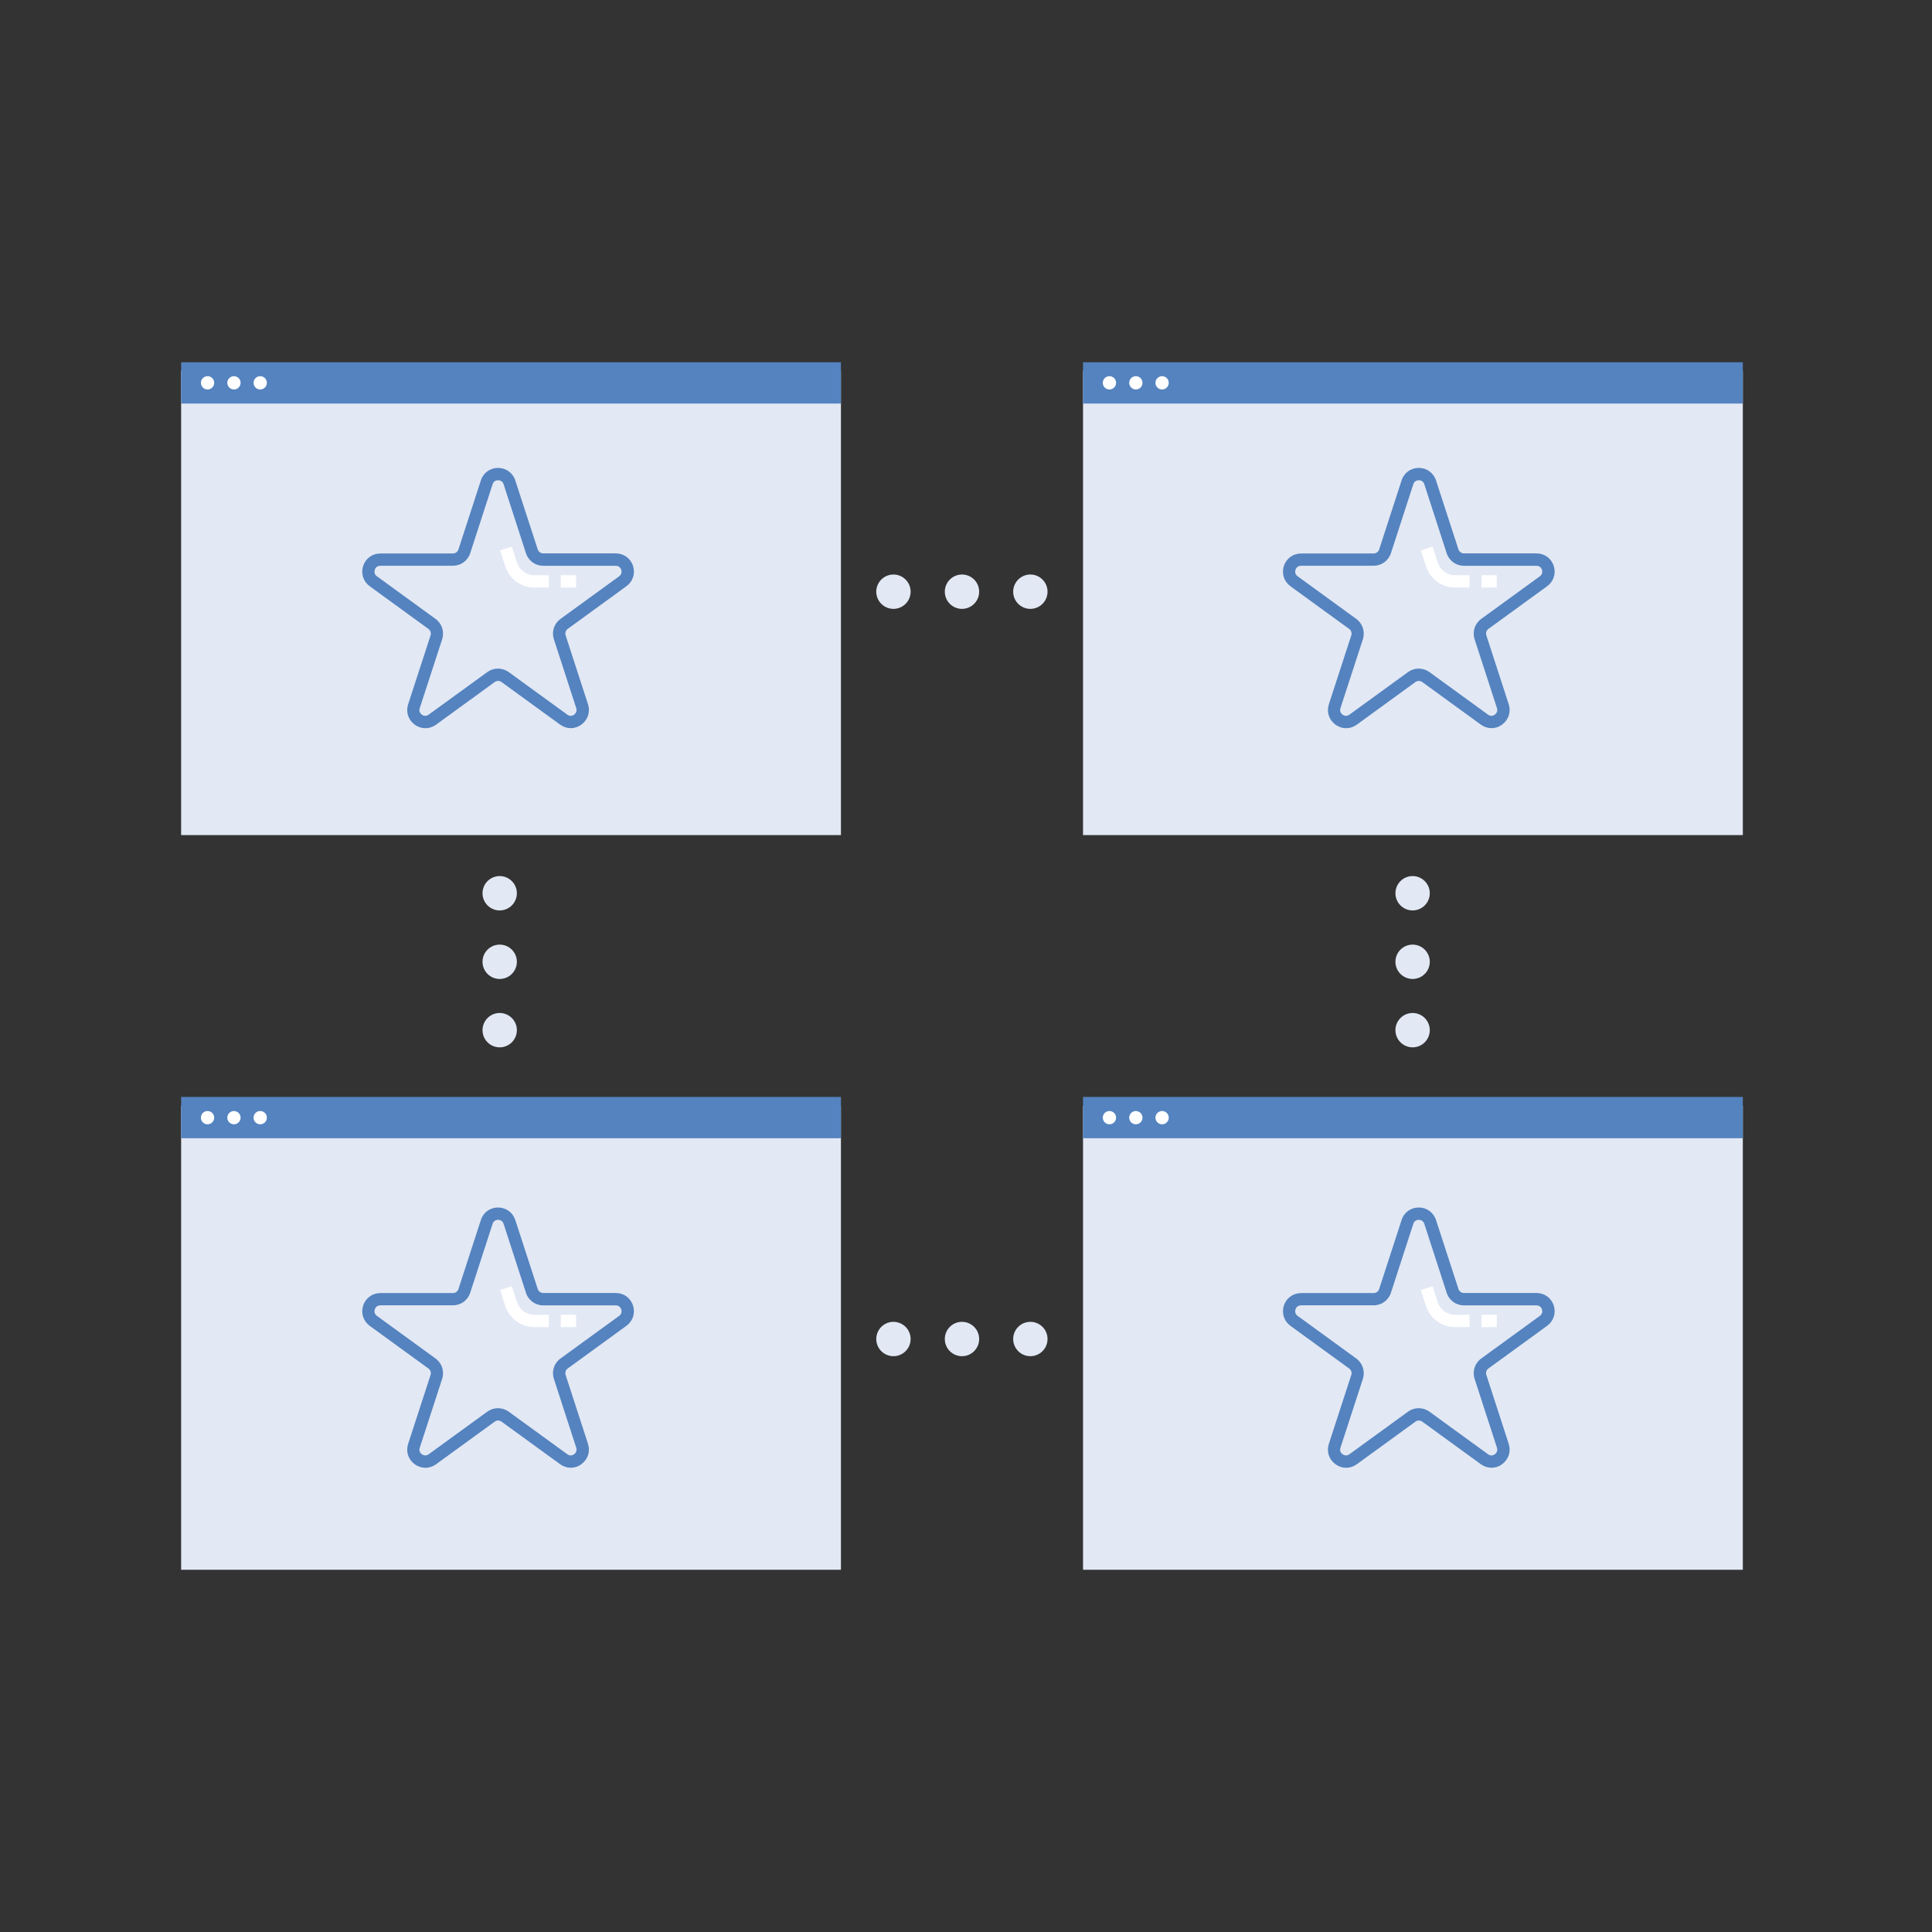 <?xml version="1.0" encoding="UTF-8"?> <svg xmlns="http://www.w3.org/2000/svg" width="128" height="128" viewBox="0 0 128 128" fill="none"><rect x="0" y="0" width="128" height="128" fill="#333333" stroke="none"/><g clip-path="url(#clip0_1_76)"><path d="M55.714 73.264H12V104H55.714V73.264Z" fill="#E2E8F4"></path><path d="M55.714 72.674H12V75.412H55.714V72.674Z" fill="#5483BF"></path><path d="M13.75 74.488C13.993 74.488 14.191 74.291 14.191 74.048C14.191 73.805 13.993 73.608 13.75 73.608C13.507 73.608 13.31 73.805 13.31 74.048C13.31 74.291 13.507 74.488 13.75 74.488Z" fill="white"></path><path d="M15.5 74.488C15.743 74.488 15.94 74.291 15.94 74.048C15.94 73.805 15.743 73.608 15.5 73.608C15.257 73.608 15.06 73.805 15.06 74.048C15.06 74.291 15.257 74.488 15.5 74.488Z" fill="white"></path><path d="M17.239 74.488C17.483 74.488 17.68 74.291 17.68 74.048C17.68 73.805 17.483 73.608 17.239 73.608C16.996 73.608 16.799 73.805 16.799 74.048C16.799 74.291 16.996 74.488 17.239 74.488Z" fill="white"></path><path d="M115.467 73.264H71.753V104H115.467V73.264Z" fill="#E2E8F4"></path><path d="M115.467 72.674H71.753V75.412H115.467V72.674Z" fill="#5483BF"></path><path d="M73.503 74.488C73.746 74.488 73.944 74.291 73.944 74.048C73.944 73.805 73.746 73.608 73.503 73.608C73.26 73.608 73.063 73.805 73.063 74.048C73.063 74.291 73.26 74.488 73.503 74.488Z" fill="white"></path><path d="M75.253 74.488C75.496 74.488 75.693 74.291 75.693 74.048C75.693 73.805 75.496 73.608 75.253 73.608C75.01 73.608 74.813 73.805 74.813 74.048C74.813 74.291 75.01 74.488 75.253 74.488Z" fill="white"></path><path d="M76.993 74.488C77.236 74.488 77.433 74.291 77.433 74.048C77.433 73.805 77.236 73.608 76.993 73.608C76.749 73.608 76.552 73.805 76.552 74.048C76.552 74.291 76.749 74.488 76.993 74.488Z" fill="white"></path><path d="M55.714 24.59H12V55.326H55.714V24.59Z" fill="#E2E8F4"></path><path d="M55.714 24H12V26.738H55.714V24Z" fill="#5483BF"></path><path d="M13.75 25.804C13.993 25.804 14.191 25.607 14.191 25.363C14.191 25.12 13.993 24.923 13.75 24.923C13.507 24.923 13.31 25.12 13.31 25.363C13.31 25.607 13.507 25.804 13.75 25.804Z" fill="white"></path><path d="M15.5 25.804C15.743 25.804 15.94 25.607 15.94 25.363C15.94 25.12 15.743 24.923 15.5 24.923C15.257 24.923 15.06 25.12 15.06 25.363C15.06 25.607 15.257 25.804 15.5 25.804Z" fill="white"></path><path d="M17.239 25.804C17.483 25.804 17.68 25.607 17.68 25.363C17.68 25.12 17.483 24.923 17.239 24.923C16.996 24.923 16.799 25.12 16.799 25.363C16.799 25.607 16.996 25.804 17.239 25.804Z" fill="white"></path><path d="M115.467 24.59H71.753V55.326H115.467V24.59Z" fill="#E2E8F4"></path><path d="M115.467 24H71.753V26.738H115.467V24Z" fill="#5483BF"></path><path d="M73.503 25.804C73.746 25.804 73.944 25.607 73.944 25.363C73.944 25.12 73.746 24.923 73.503 24.923C73.26 24.923 73.063 25.12 73.063 25.363C73.063 25.607 73.26 25.804 73.503 25.804Z" fill="white"></path><path d="M75.253 25.804C75.496 25.804 75.693 25.607 75.693 25.363C75.693 25.12 75.496 24.923 75.253 24.923C75.01 24.923 74.813 25.12 74.813 25.363C74.813 25.607 75.01 25.804 75.253 25.804Z" fill="white"></path><path d="M76.993 25.804C77.236 25.804 77.433 25.607 77.433 25.363C77.433 25.12 77.236 24.923 76.993 24.923C76.749 24.923 76.552 25.12 76.552 25.363C76.552 25.607 76.749 25.804 76.993 25.804Z" fill="white"></path><path d="M59.193 40.339C59.822 40.339 60.331 39.83 60.331 39.201C60.331 38.573 59.822 38.063 59.193 38.063C58.565 38.063 58.055 38.573 58.055 39.201C58.055 39.83 58.565 40.339 59.193 40.339Z" fill="#E2E8F4"></path><path d="M63.734 40.339C64.363 40.339 64.872 39.83 64.872 39.201C64.872 38.573 64.363 38.063 63.734 38.063C63.106 38.063 62.596 38.573 62.596 39.201C62.596 39.83 63.106 40.339 63.734 40.339Z" fill="#E2E8F4"></path><path d="M68.264 40.339C68.892 40.339 69.402 39.83 69.402 39.201C69.402 38.573 68.892 38.063 68.264 38.063C67.636 38.063 67.126 38.573 67.126 39.201C67.126 39.83 67.636 40.339 68.264 40.339Z" fill="#E2E8F4"></path><path d="M33.106 60.318C33.734 60.318 34.244 59.808 34.244 59.18C34.244 58.551 33.734 58.042 33.106 58.042C32.477 58.042 31.968 58.551 31.968 59.18C31.968 59.808 32.477 60.318 33.106 60.318Z" fill="#E2E8F4"></path><path d="M33.106 64.859C33.734 64.859 34.244 64.349 34.244 63.721C34.244 63.093 33.734 62.583 33.106 62.583C32.477 62.583 31.968 63.093 31.968 63.721C31.968 64.349 32.477 64.859 33.106 64.859Z" fill="#E2E8F4"></path><path d="M33.106 69.389C33.734 69.389 34.244 68.88 34.244 68.251C34.244 67.623 33.734 67.113 33.106 67.113C32.477 67.113 31.968 67.623 31.968 68.251C31.968 68.88 32.477 69.389 33.106 69.389Z" fill="#E2E8F4"></path><path d="M93.589 60.318C94.217 60.318 94.727 59.808 94.727 59.18C94.727 58.551 94.217 58.042 93.589 58.042C92.96 58.042 92.451 58.551 92.451 59.18C92.451 59.808 92.96 60.318 93.589 60.318Z" fill="#E2E8F4"></path><path d="M93.589 64.859C94.217 64.859 94.727 64.349 94.727 63.721C94.727 63.093 94.217 62.583 93.589 62.583C92.96 62.583 92.451 63.093 92.451 63.721C92.451 64.349 92.96 64.859 93.589 64.859Z" fill="#E2E8F4"></path><path d="M93.589 69.389C94.217 69.389 94.727 68.88 94.727 68.251C94.727 67.623 94.217 67.113 93.589 67.113C92.96 67.113 92.451 67.623 92.451 68.251C92.451 68.88 92.96 69.389 93.589 69.389Z" fill="#E2E8F4"></path><path d="M59.193 89.851C59.822 89.851 60.331 89.341 60.331 88.713C60.331 88.084 59.822 87.575 59.193 87.575C58.565 87.575 58.055 88.084 58.055 88.713C58.055 89.341 58.565 89.851 59.193 89.851Z" fill="#E2E8F4"></path><path d="M63.734 89.851C64.363 89.851 64.872 89.341 64.872 88.713C64.872 88.084 64.363 87.575 63.734 87.575C63.106 87.575 62.596 88.084 62.596 88.713C62.596 89.341 63.106 89.851 63.734 89.851Z" fill="#E2E8F4"></path><path d="M68.264 89.851C68.892 89.851 69.402 89.341 69.402 88.713C69.402 88.084 68.892 87.575 68.264 87.575C67.636 87.575 67.126 88.084 67.126 88.713C67.126 89.341 67.636 89.851 68.264 89.851Z" fill="#E2E8F4"></path><path d="M37.818 48.242C37.573 48.242 37.328 48.165 37.113 48.01L33.228 45.187C33.094 45.088 32.91 45.088 32.776 45.187L28.891 48.01C28.462 48.324 27.907 48.324 27.477 48.01C27.048 47.697 26.876 47.172 27.039 46.665L28.526 42.097C28.578 41.938 28.522 41.766 28.384 41.667L24.499 38.843C24.069 38.529 23.898 38.005 24.061 37.498C24.224 36.995 24.675 36.669 25.204 36.669H30.009C30.176 36.669 30.323 36.561 30.374 36.402L31.857 31.834C32.016 31.327 32.467 31 32.996 31C33.524 31 33.976 31.327 34.139 31.829L35.626 36.398C35.678 36.557 35.824 36.664 35.991 36.664H40.796C41.329 36.664 41.776 36.991 41.939 37.494C42.102 37.997 41.931 38.525 41.501 38.839L37.616 41.663C37.478 41.761 37.422 41.933 37.474 42.092L38.957 46.661C39.12 47.164 38.948 47.692 38.518 48.006C38.308 48.165 38.063 48.242 37.818 48.242ZM25.195 37.485C24.933 37.485 24.847 37.687 24.83 37.752C24.809 37.816 24.761 38.031 24.972 38.181L28.857 41.005C29.278 41.31 29.454 41.852 29.295 42.35L27.808 46.919C27.727 47.168 27.894 47.31 27.95 47.348C28.002 47.387 28.191 47.503 28.401 47.348L32.287 44.525C32.708 44.22 33.275 44.22 33.7 44.525L37.586 47.348C37.796 47.503 37.985 47.387 38.037 47.348C38.088 47.31 38.256 47.164 38.179 46.919L36.696 42.35C36.533 41.852 36.709 41.314 37.134 41.005L41.02 38.181C41.23 38.027 41.178 37.812 41.161 37.752C41.14 37.687 41.054 37.485 40.796 37.485H35.991C35.467 37.485 35.007 37.15 34.848 36.656L33.365 32.083C33.284 31.834 33.065 31.817 33 31.817C32.935 31.817 32.712 31.834 32.635 32.083L31.152 36.651C30.989 37.15 30.533 37.481 30.009 37.481H25.195V37.485Z" fill="#5483BF"></path><path d="M36.361 38.925H35.402C34.526 38.925 33.752 38.362 33.477 37.528L33.133 36.467L33.911 36.213L34.255 37.275C34.418 37.773 34.878 38.108 35.402 38.108H36.361V38.925V38.925Z" fill="white"></path><path d="M38.166 38.108H37.152V38.925H38.166V38.108Z" fill="white"></path><path d="M37.818 97.242C37.573 97.242 37.328 97.165 37.113 97.01L33.228 94.187C33.094 94.088 32.91 94.088 32.776 94.187L28.891 97.01C28.462 97.324 27.907 97.324 27.477 97.01C27.048 96.697 26.876 96.172 27.039 95.665L28.526 91.097C28.578 90.938 28.522 90.766 28.384 90.667L24.499 87.843C24.069 87.529 23.898 87.005 24.061 86.498C24.224 85.995 24.675 85.669 25.204 85.669H30.009C30.176 85.669 30.323 85.561 30.374 85.402L31.857 80.834C32.016 80.327 32.467 80 32.996 80C33.524 80 33.976 80.327 34.139 80.829L35.626 85.398C35.678 85.557 35.824 85.664 35.991 85.664H40.796C41.329 85.664 41.776 85.991 41.939 86.494C42.102 86.997 41.931 87.525 41.501 87.839L37.616 90.662C37.478 90.761 37.422 90.933 37.474 91.092L38.957 95.661C39.12 96.164 38.948 96.692 38.518 97.006C38.308 97.165 38.063 97.242 37.818 97.242ZM25.195 86.485C24.933 86.485 24.847 86.687 24.83 86.752C24.809 86.816 24.761 87.031 24.972 87.181L28.857 90.005C29.278 90.31 29.454 90.852 29.295 91.35L27.808 95.919C27.727 96.168 27.894 96.31 27.95 96.348C28.002 96.387 28.191 96.503 28.401 96.348L32.287 93.525C32.708 93.22 33.275 93.22 33.7 93.525L37.586 96.348C37.796 96.503 37.985 96.387 38.037 96.348C38.088 96.31 38.256 96.164 38.179 95.919L36.696 91.35C36.533 90.852 36.709 90.314 37.134 90.005L41.02 87.181C41.23 87.027 41.178 86.812 41.161 86.752C41.14 86.687 41.054 86.485 40.796 86.485H35.991C35.467 86.485 35.007 86.15 34.848 85.656L33.365 81.083C33.284 80.834 33.065 80.817 33 80.817C32.935 80.817 32.712 80.834 32.635 81.083L31.152 85.651C30.989 86.15 30.533 86.481 30.009 86.481H25.195V86.485Z" fill="#5483BF"></path><path d="M36.361 87.925H35.402C34.526 87.925 33.752 87.362 33.477 86.528L33.133 85.467L33.911 85.213L34.255 86.275C34.418 86.773 34.878 87.108 35.402 87.108H36.361V87.925V87.925Z" fill="white"></path><path d="M38.166 87.108H37.152V87.925H38.166V87.108Z" fill="white"></path><path d="M98.818 48.242C98.573 48.242 98.328 48.165 98.113 48.01L94.228 45.187C94.094 45.088 93.91 45.088 93.776 45.187L89.891 48.01C89.462 48.324 88.907 48.324 88.478 48.01C88.048 47.697 87.876 47.172 88.039 46.665L89.526 42.097C89.578 41.938 89.522 41.766 89.384 41.667L85.499 38.843C85.069 38.529 84.897 38.005 85.061 37.498C85.224 36.995 85.675 36.669 86.204 36.669H91.009C91.176 36.669 91.323 36.561 91.374 36.402L92.857 31.834C93.016 31.327 93.467 31 93.996 31C94.524 31 94.976 31.327 95.139 31.829L96.626 36.398C96.677 36.557 96.824 36.664 96.991 36.664H101.796C102.329 36.664 102.776 36.991 102.939 37.494C103.102 37.997 102.931 38.525 102.501 38.839L98.616 41.663C98.478 41.761 98.422 41.933 98.474 42.092L99.957 46.661C100.12 47.164 99.948 47.692 99.518 48.006C99.308 48.165 99.063 48.242 98.818 48.242ZM86.195 37.485C85.933 37.485 85.847 37.687 85.83 37.752C85.809 37.816 85.761 38.031 85.972 38.181L89.857 41.005C90.278 41.31 90.454 41.852 90.295 42.35L88.808 46.919C88.727 47.168 88.894 47.31 88.95 47.348C89.002 47.387 89.191 47.503 89.401 47.348L93.287 44.525C93.708 44.22 94.275 44.22 94.701 44.525L98.586 47.348C98.796 47.503 98.985 47.387 99.037 47.348C99.088 47.31 99.256 47.164 99.179 46.919L97.696 42.35C97.533 41.852 97.709 41.314 98.134 41.005L102.019 38.181C102.23 38.027 102.178 37.812 102.161 37.752C102.14 37.687 102.054 37.485 101.796 37.485H96.991C96.467 37.485 96.007 37.15 95.848 36.656L94.365 32.083C94.284 31.834 94.064 31.817 94 31.817C93.936 31.817 93.712 31.834 93.635 32.083L92.152 36.651C91.989 37.15 91.533 37.481 91.009 37.481H86.195V37.485Z" fill="#5483BF"></path><path d="M97.361 38.925H96.402C95.526 38.925 94.752 38.362 94.477 37.528L94.133 36.467L94.911 36.213L95.255 37.275C95.418 37.773 95.878 38.108 96.402 38.108H97.361V38.925V38.925Z" fill="white"></path><path d="M99.166 38.108H98.152V38.925H99.166V38.108Z" fill="white"></path><path d="M98.818 97.242C98.573 97.242 98.328 97.165 98.113 97.01L94.228 94.187C94.094 94.088 93.91 94.088 93.776 94.187L89.891 97.01C89.462 97.324 88.907 97.324 88.478 97.01C88.048 96.697 87.876 96.172 88.039 95.665L89.526 91.097C89.578 90.938 89.522 90.766 89.384 90.667L85.499 87.843C85.069 87.529 84.897 87.005 85.061 86.498C85.224 85.995 85.675 85.669 86.204 85.669H91.009C91.176 85.669 91.323 85.561 91.374 85.402L92.857 80.834C93.016 80.327 93.467 80 93.996 80C94.524 80 94.976 80.327 95.139 80.829L96.626 85.398C96.677 85.557 96.824 85.664 96.991 85.664H101.796C102.329 85.664 102.776 85.991 102.939 86.494C103.102 86.997 102.931 87.525 102.501 87.839L98.616 90.662C98.478 90.761 98.422 90.933 98.474 91.092L99.957 95.661C100.12 96.164 99.948 96.692 99.518 97.006C99.308 97.165 99.063 97.242 98.818 97.242ZM86.195 86.485C85.933 86.485 85.847 86.687 85.83 86.752C85.809 86.816 85.761 87.031 85.972 87.181L89.857 90.005C90.278 90.31 90.454 90.852 90.295 91.35L88.808 95.919C88.727 96.168 88.894 96.31 88.95 96.348C89.002 96.387 89.191 96.503 89.401 96.348L93.287 93.525C93.708 93.22 94.275 93.22 94.701 93.525L98.586 96.348C98.796 96.503 98.985 96.387 99.037 96.348C99.088 96.31 99.256 96.164 99.179 95.919L97.696 91.35C97.533 90.852 97.709 90.314 98.134 90.005L102.019 87.181C102.23 87.027 102.178 86.812 102.161 86.752C102.14 86.687 102.054 86.485 101.796 86.485H96.991C96.467 86.485 96.007 86.15 95.848 85.656L94.365 81.083C94.284 80.834 94.064 80.817 94 80.817C93.936 80.817 93.712 80.834 93.635 81.083L92.152 85.651C91.989 86.15 91.533 86.481 91.009 86.481H86.195V86.485Z" fill="#5483BF"></path><path d="M97.361 87.925H96.402C95.526 87.925 94.752 87.362 94.477 86.528L94.133 85.467L94.911 85.213L95.255 86.275C95.418 86.773 95.878 87.108 96.402 87.108H97.361V87.925V87.925Z" fill="white"></path><path d="M99.166 87.108H98.152V87.925H99.166V87.108Z" fill="white"></path></g><defs><clipPath id="clip0_1_76"><rect width="103.468" height="80" fill="white" transform="translate(12 24)"></rect></clipPath></defs></svg> 